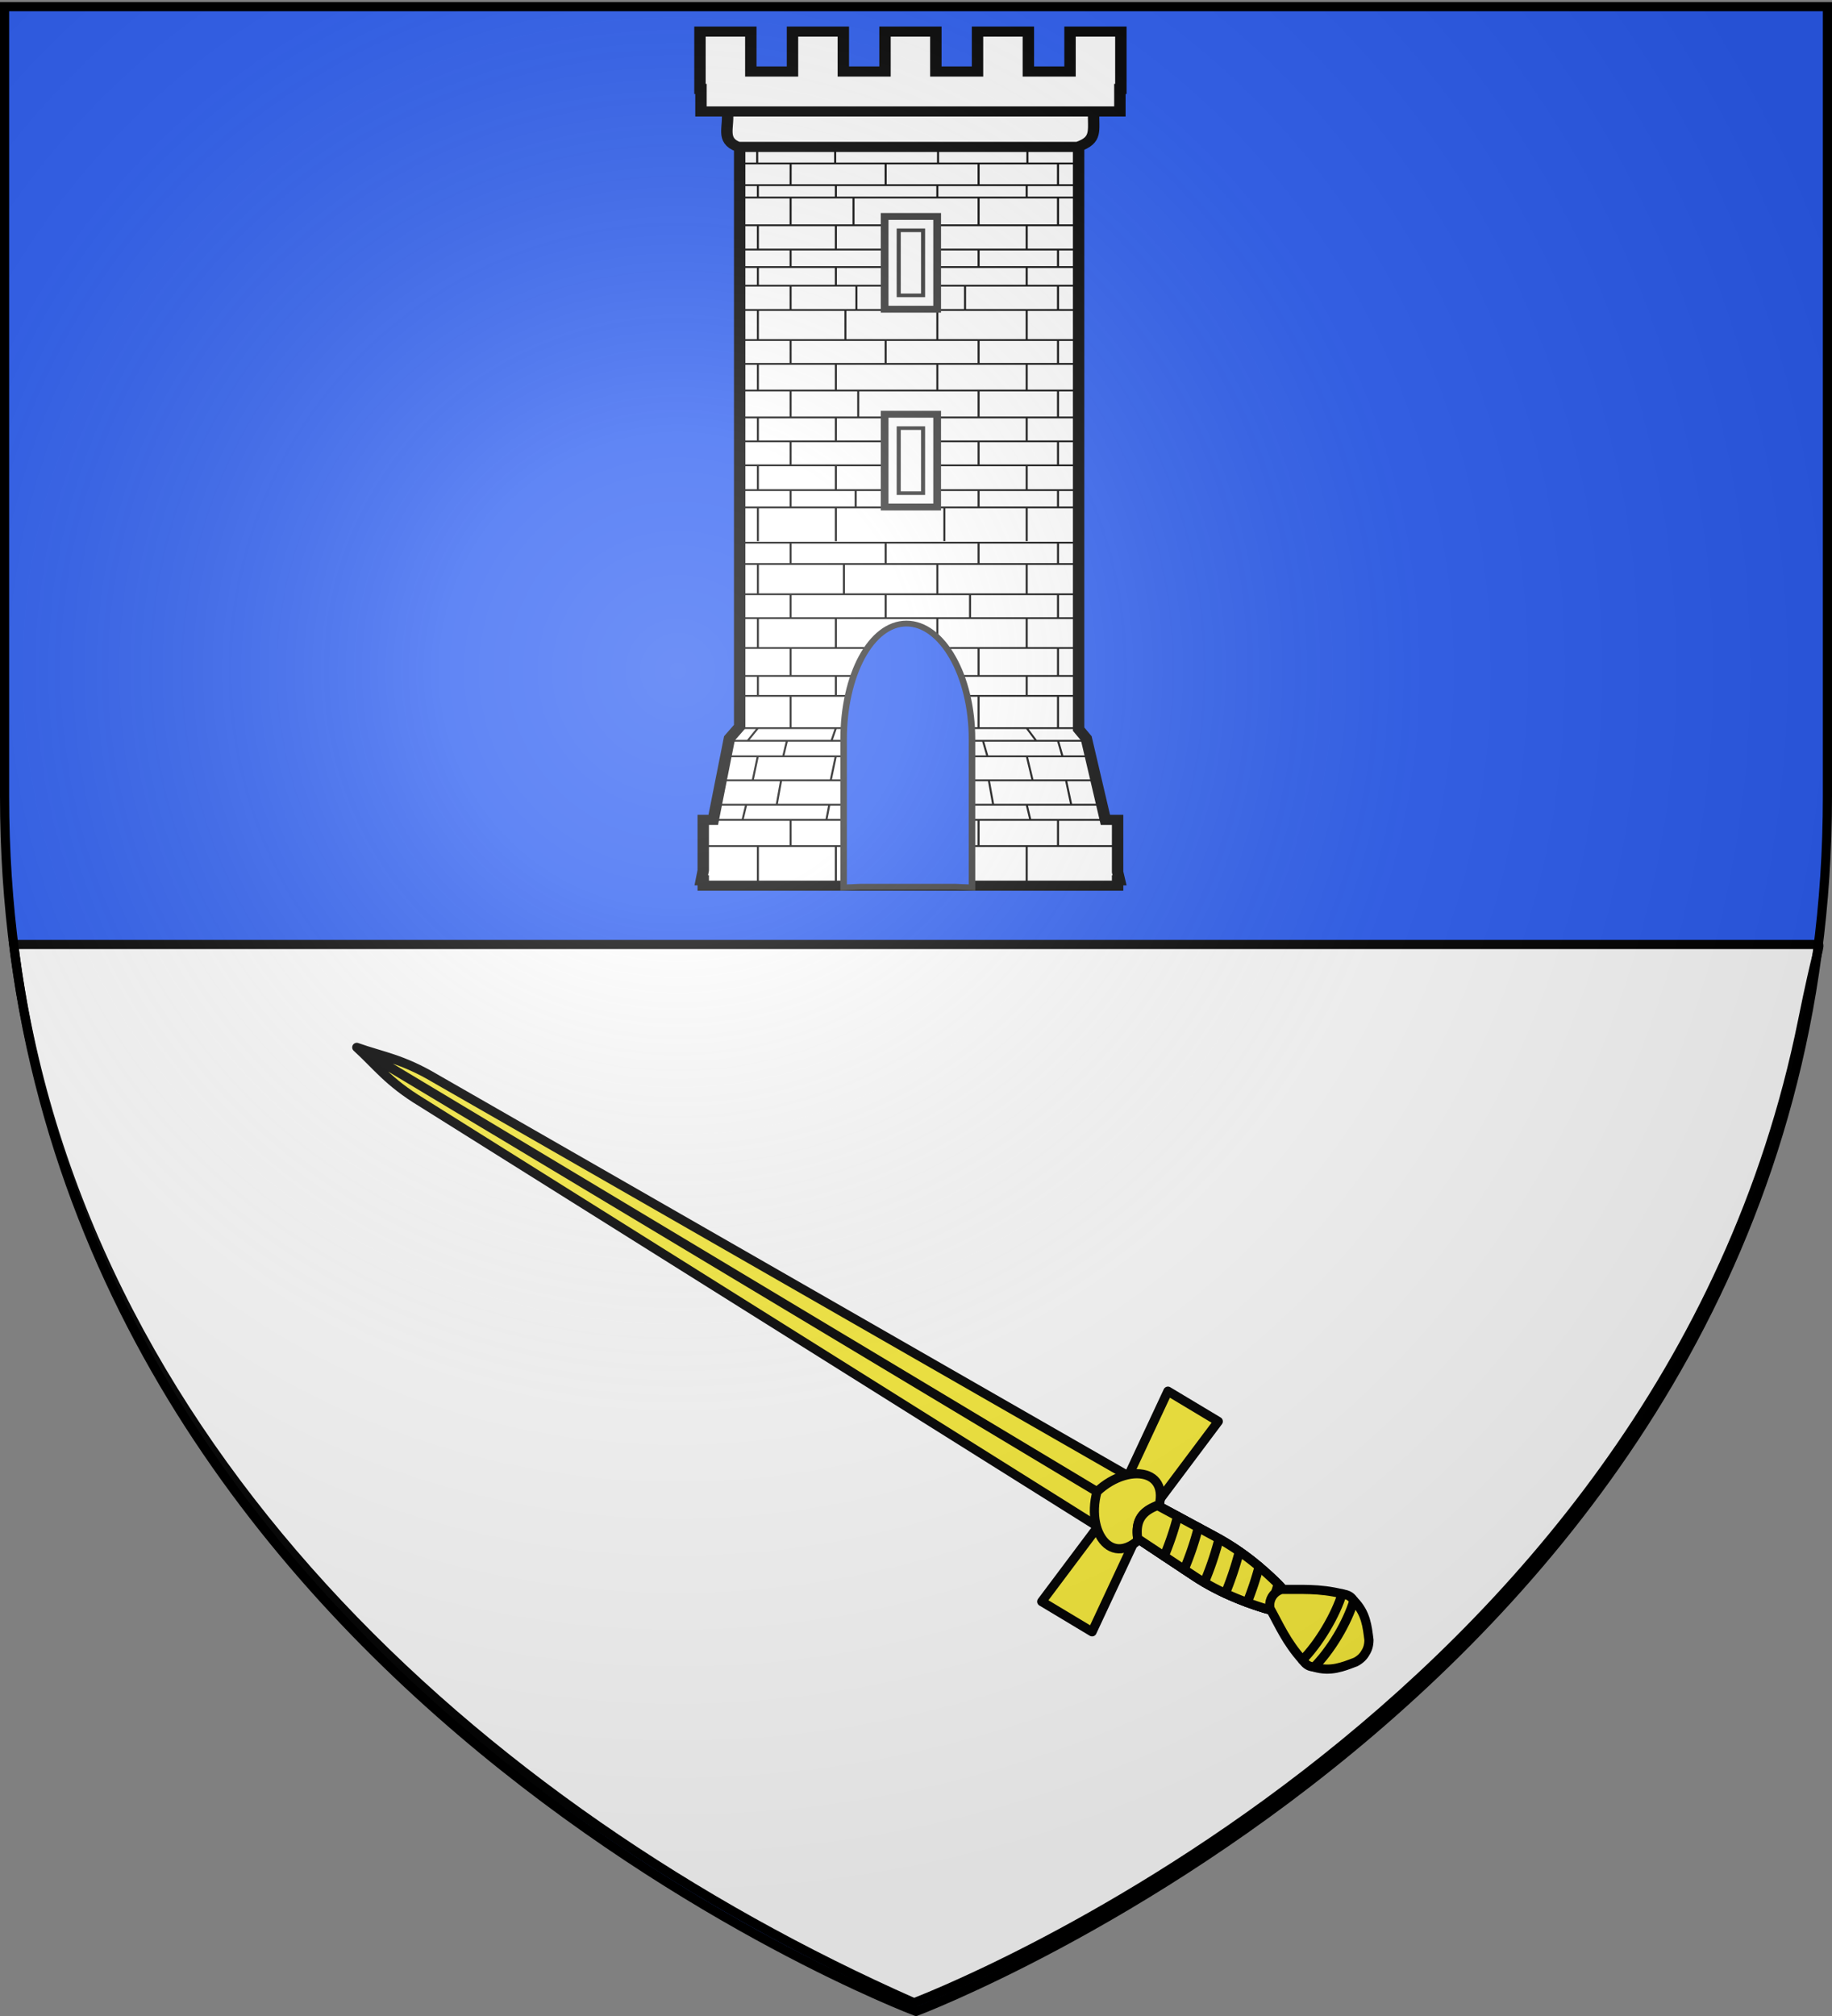 <svg xmlns="http://www.w3.org/2000/svg" xmlns:xlink="http://www.w3.org/1999/xlink" width="600" height="660" version="1.0"><rect width="100%" height="100%" fill="#808080" stroke="none"/><desc>Flag of Canton of Valais (Wallis)</desc><defs><radialGradient xlink:href="#b" id="i" cx="221.445" cy="226.331" r="300" fx="221.445" fy="226.331" gradientTransform="matrix(1.353 0 0 1.349 -77.63 -85.747)" gradientUnits="userSpaceOnUse"/><linearGradient id="b"><stop offset="0" style="stop-color:white;stop-opacity:.314"/><stop offset=".19" style="stop-color:white;stop-opacity:.251"/><stop offset=".6" style="stop-color:#6b6b6b;stop-opacity:.125"/><stop offset="1" style="stop-color:black;stop-opacity:.125"/></linearGradient></defs><g style="display:inline"><path d="M300 658.5s298.5-112.32 298.5-397.772V2.176H1.5v258.552C1.5 546.18 300 658.5 300 658.5" style="fill:#2b5df2;fill-opacity:1;fill-rule:evenodd;stroke:none"/><path d="M299.35 655.665s244.776-92.105 291.014-321.472c4.823-23.923 6.083-24.987 4.96-24.987H4.498c20.04 162.53 151.81 283.292 294.852 346.459z" style="fill:#fff;fill-opacity:1;fill-rule:evenodd;stroke:#000;stroke-width:3;stroke-linecap:butt;stroke-linejoin:miter;stroke-miterlimit:4;stroke-opacity:1;stroke-dasharray:none;display:inline"/><g style="fill:#fcef3c"><g style="fill:#fcef3c;stroke:#000;stroke-width:1.887"><g style="fill:#fcef3c"><path d="M78.465-153.319c4.064 3.721 6.423 7.16 13.267 11.34L233.08-52.586l3.924-4.8zM78.465-153.319c5.182 1.874 9.323 2.368 16.202 6.491L239.435-63.09l-2.431 5.703z" style="stroke-linecap:round;stroke-linejoin:round;fill:#fcef3c" transform="matrix(1.59 -.006 .006 1.59 -6.992 587.137)"/><path d="m219.12-38.675 10.352 6.264 10.84-22.967 15.315-20.258-10.352-6.264-10.84 22.967z" style="stroke-linecap:round;stroke-linejoin:round;fill:#fcef3c" transform="matrix(1.59 -.006 .006 1.59 -6.992 587.137)"/><path d="M230.59-61.26c-2.543 9.15 4.111 17.396 11.217 6.787 6.1-11.217-4.292-13.285-11.218-6.788" style="stroke-linecap:round;stroke-linejoin:round;fill:#fcef3c" transform="matrix(1.59 -.006 .006 1.59 -6.992 587.137)"/><path d="m238.934-51.561 11.52 7.703c4.838 3.23 9.989 5.356 14.924 6.865 1.357.415 3.013-.118 4.596-.436-.453-1.55-.749-3.264-1.746-4.274-3.627-3.671-7.9-7.248-13.006-10.035l-12.169-6.63c-3.343 1.235-4.597 3.202-4.119 6.807" style="stroke-width:1.887;stroke-linecap:round;stroke-linejoin:round;fill:#fcef3c" transform="matrix(1.59 -.006 .006 1.59 -6.992 587.137)"/><path d="M263.836-45.762a62 62 0 0 0-1.799 4.868c-.273.852-.5 1.692-.729 2.521a69 69 0 0 0 4.07 1.38c1.357.415 3.013-.118 4.596-.436-.453-1.55-.749-3.264-1.746-4.274a67 67 0 0 0-4.392-4.059" style="stroke-width:1.887;stroke-linecap:round;stroke-linejoin:round;fill:#fcef3c" transform="matrix(1.59 -.006 .006 1.59 -6.992 587.137)"/><path d="M259.866-48.833a63.867 63.867 0 0 0-2.967 8.588 63 63 0 0 0 8.48 3.252c.22.067.452.106.686.129a63 63 0 0 0 1.237-3.52c.183-.57.367-1.157.53-1.717-2.367-2.361-5.007-4.656-7.966-6.732" style="stroke-width:1.887;stroke-linecap:round;stroke-linejoin:round;fill:#fcef3c" transform="matrix(1.59 -.006 .006 1.59 -6.992 587.137)"/><path d="M255.665-51.47c-.73 1.694-1.394 3.544-2.02 5.497a64 64 0 0 0-1.028 3.488c2.891 1.711 5.876 3.062 8.822 4.16a65.28 65.28 0 0 0 2.49-7.38 52.3 52.3 0 0 0-8.264-5.765" style="stroke-width:1.887;stroke-linecap:round;stroke-linejoin:round;fill:#fcef3c" transform="matrix(1.59 -.006 .006 1.59 -6.992 587.137)"/><path d="M251.393-53.832a62 62 0 0 0-1.969 5.306c-.363 1.132-.657 2.258-.942 3.347l1.972 1.32a50 50 0 0 0 6.491 3.643 62 62 0 0 0 1.94-5.26c.364-1.132.696-2.268.98-3.357a49 49 0 0 0-4.643-2.905z" style="stroke-width:1.887;stroke-linecap:round;stroke-linejoin:round;fill:#fcef3c" transform="matrix(1.59 -.006 .006 1.59 -6.992 587.137)"/><path d="M247.074-56.064a62 62 0 0 0-1.847 4.999 64 64 0 0 0-.922 3.104l6.149 4.103c.72.48 1.431.94 2.163 1.373a61 61 0 0 0 2.072-5.53c.376-1.17.721-2.342 1.013-3.465-.16-.09-.318-.17-.48-.258l-8.092-4.42c-.014.035-.042.06-.056.094" style="stroke-width:1.887;stroke-linecap:round;stroke-linejoin:round;fill:#fcef3c" transform="matrix(1.59 -.006 .006 1.59 -6.992 587.137)"/><path d="M242.726-58.249a62 62 0 0 0-2.538 7.51l8.294 5.56a61.4 61.4 0 0 0 2.957-8.625l-8.385-4.565z" style="stroke-width:1.887;stroke-linecap:round;stroke-linejoin:round;fill:#fcef3c" transform="matrix(1.59 -.006 .006 1.59 -6.992 587.137)"/><path d="m238.934-51.561 5.44 3.642a62 62 0 0 0 1.922-5.175c.327-1.019.617-2.05.88-3.035l-4.122-2.24c-3.344 1.236-4.598 3.203-4.12 6.808" style="stroke-width:1.887;stroke-linecap:round;stroke-linejoin:round;fill:#fcef3c" transform="matrix(1.59 -.006 .006 1.59 -6.992 587.137)"/><path d="M266.563-39.493c-.749 1.238-.406 2.462-.406 2.462 1.909 3.476 3.311 6.858 6.639 10.61l2.424 1.467c3.377 1.013 5.933-.075 8.533-1.048.958-.51 1.587-1.137 1.998-1.88.468-.71.732-1.558.74-2.643-.346-2.754-.567-5.523-3.032-8.045l-2.424-1.467c-4.867-1.207-8.515-.88-12.48-.958 0 0-1.242.264-1.992 1.502" style="stroke-linecap:round;stroke-linejoin:round;fill:#fcef3c" transform="matrix(1.59 -.006 .006 1.59 -6.992 587.137)"/><path d="M272.772-26.435c.006.006.018.007.024.014.533.643.998 1.33 2.378 1.439 1.584-1.58 3.294-3.76 4.865-6.357 1.571-2.596 2.71-5.123 3.374-7.259-.737-1.171-1.561-1.265-2.379-1.439-.009-.002-.014-.012-.023-.014-.67 2.132-1.828 4.653-3.396 7.245-1.569 2.592-3.265 4.787-4.843 6.37" style="stroke-linecap:round;stroke-linejoin:round;fill:#fcef3c" transform="matrix(1.59 -.006 .006 1.59 -6.992 587.137)"/></g></g></g><g style="display:inline"><g style="fill:#fff"><g style="fill:#fff"><g style="fill:#fff;fill-opacity:1;stroke:#000;stroke-opacity:1;display:inline"><path d="M697.781 122.032v172.235l-2.516 3.243-3.971 22.54h-2.457v13.973l-.482 2.739h.482v1.486h101.728v-1.486h.482l-.482-2.311v-14.402h-2.998l-4.688-22.539-1.887-2.544V122.032z" style="fill:#fff;fill-opacity:1;stroke:#000;stroke-width:2.8;stroke-miterlimit:4;stroke-opacity:1;stroke-dasharray:none" transform="matrix(1.334 0 0 1.184 -688.588 -110.532)"/><path d="M694.72 123.915h89.963c-.14 5.763 1 8.117-3.947 10.06h-83.304c-4.412-1.874-2.126-5.474-2.713-10.06z" style="fill:#fff;fill-opacity:1;stroke:#000;stroke-width:2.8;stroke-miterlimit:4;stroke-opacity:1;stroke-dasharray:none" transform="matrix(1.334 0 0 1.184 -688.588 -110.532)"/><path d="M688.033 102.09v15.856h.248v6.226h102.845v-6.226h.243V102.09h-12.484v11.044h-10.229V102.09h-12.484v11.044h-10.23V102.09H733.46v11.044h-10.23V102.09h-12.483v11.044h-10.23V102.09z" style="fill:#fff;fill-opacity:1;stroke:#000;stroke-width:2.8;stroke-miterlimit:4;stroke-opacity:1;stroke-dasharray:none" transform="matrix(1.334 0 0 1.184 -688.588 -110.532)"/><path d="M698.079 243.403h82.433m-82.782 5.905h83.131m-83.13 8.368h82.956m-82.957 6.587h82.957m-82.957 8.258h82.782m-82.782 7.738h83.305m-82.956 5.504h82.782m-82.782 8.919h82.782m-85.647 3.499h87.62m-88.516 4.307h89.592m-90.838 6.634h92.093m-93.174 6.736h94.788m-98.18 4.199H790.55m-101.255 7.238h101.429M689.47 337.783h101.08m-88.3-43.101-2.51 3.499m2.51 4.157-1.255 6.729m-1.614 6.791-.897 4.199m3.766 7.238v10.488m0-57.524v5.504m0-21.5v8.258m0-23.213v8.368m19.15 37.006-1.075 3.499m1.076 4.157-1.256 6.729m-.358 6.791-.718 4.199m2.332 7.238v10.488m0-57.524v5.504m0-21.5v8.258m1.972-23.213v8.368m-13.087 28.087v8.919m-.896 3.499-.897 4.218m-.538 6.726-1.076 6.733m3.407 4.199v7.238m0-54.774v7.738m0-22.583v6.587m0-20.86v5.905m23.334 36.455v8.919m0 3.499-.718 4.218m-.717 6.726-.897 6.733m2.332 4.199v7.238m0-54.774v7.738m0-22.583v6.587m0-20.86v5.905m34.63 45.374 2.331 3.499m-2.331 4.157 1.435 6.729m-1.435 6.791.897 4.199m-.897 7.238v10.488m0-57.524v5.504m0-21.5v8.258m0-23.213v8.368m-21.94 37.006 1.256 3.499m.18 4.157.717 6.729m.538 6.791.538 4.199m-3.228 7.238v10.488m1.725-57.524v5.504m-1.725-21.5v8.258m0-23.213v8.368m29.627 28.087v8.919m0 3.499 1.076 4.218m.896 6.726 1.27 6.733m-3.242 4.199v7.238m0-54.774v7.738m0-22.583v6.587m0-20.86v5.905m-19.5 36.455v8.919m1.076 3.499 1.076 4.218m.36 6.726 1.075 6.733m-3.587 4.199v7.238m0-54.774v7.738m-2.095-22.583v6.587m2.095-20.86v5.905m-58.708-20.425h82.957m-83.41-94.98h84.112m-84.113 4.646h83.754m-83.377 6.005h83.099m-83.022 3.42h82.782m-82.782 7.672h82.957m-82.957 6.722h82.782m-82.782 4.84h82.957m-82.957 5.14h83.131m-82.956 6.722h83.13m-83.305 8.307h83.305m-83.653 6.592h83.653m-83.305 7.372h82.957m-83.131 7.443h83.48m-83.48 6.61h83.48m-83.48 6.638h83.305m-78.785-88.278v4.74m.174 6.06v3.42m0 7.672v6.722m0 4.84v5.14m0 6.722v8.307m0 6.592v7.372m0 7.443v6.61m0 6.638v6.851m0 4.649v9.464m18.977-109.242v4.74m.174 6.06v3.42m0 7.672v6.722m0 4.84v5.14m2.341 6.722v8.307m-2.341 6.592v7.372m0 7.443v6.61m0 6.638v6.851m0 4.649v9.464m-11.105-104.444-.01 6.002m0 3.42v7.672m0 6.722v4.84m0 5.14v6.722m0 8.307v6.592m0 7.372v7.443m0 6.61v6.638m0 6.851v4.649m23.334-94.98v6.002m-7.891 3.42v7.672m7.891 6.722v4.84m-7.174 5.14v6.722m7.174 8.307v6.592m-6.735 7.372v7.443m6.735 6.61v6.638m-7.353 6.851v4.649m42.157-99.778v4.74m-.174 6.06v3.42m0 7.672v6.722m0 4.84v5.14m0 6.722v8.307m0 6.592v7.372m0 7.443v6.61m0 6.638v6.851m0 4.649v9.464m-21.765-109.242v4.74m-.174 6.06v3.42m0 7.672v6.722m0 4.84v5.14m0 6.722v8.307m0 6.592v7.372m0 7.443v6.61m0 6.638v6.851m1.725 4.649v9.464m27.902-104.444v6.002m0 3.42v7.672m0 6.722v4.84m0 5.14v6.722m0 8.307v6.592m0 7.372v7.443m0 6.61v6.638m0 6.851v4.649m-19.5-94.98v6.002m0 3.42v7.672m0 6.722v4.84m-3.327 5.14v6.722m3.328 8.307v6.592m0 7.372v7.443m0 6.61v6.638m0 6.851v4.649m-58.534.153h82.782" style="fill:#fff;fill-opacity:1;fill-rule:evenodd;stroke:#000;stroke-width:.5;stroke-linecap:butt;stroke-linejoin:miter;stroke-miterlimit:4;stroke-opacity:1;stroke-dasharray:none" transform="matrix(1.334 0 0 1.184 -688.588 -110.532)"/><path d="M733.821 153.655v24.75h11.995v-24.75z" style="fill:#fff;fill-opacity:1;stroke:#313131;stroke-width:2.8;stroke-miterlimit:4;stroke-opacity:1;stroke-dasharray:none" transform="matrix(1.334 0 0 1.184 -688.588 -110.532)"/><path d="M733.821 153.655v24.75h11.995v-24.75zm3.009 3.383h5.977v17.985h-5.977z" style="fill:#fff;fill-opacity:1;stroke:#313131;stroke-width:1;stroke-miterlimit:4;stroke-opacity:1;stroke-dasharray:none" transform="matrix(1.334 0 0 1.184 -688.588 -110.532)"/><path d="M733.821 208.349v24.75h11.995v-24.75z" style="fill:#fff;fill-opacity:1;stroke:#313131;stroke-width:2.8;stroke-miterlimit:4;stroke-opacity:1;stroke-dasharray:none" transform="matrix(1.334 0 0 1.184 -688.588 -110.532)"/><path d="M733.821 208.349v24.75h11.995v-24.75zm3.009 3.383h5.977v17.984h-5.977z" style="fill:#fff;fill-opacity:1;stroke:#313131;stroke-width:1;stroke-miterlimit:4;stroke-opacity:1;stroke-dasharray:none" transform="matrix(1.334 0 0 1.184 -688.588 -110.532)"/><path d="m754.818 338.74-4.197-.207h-23.123l-4.198.207v-40.976c0-17.657 6.696-31.99 15.435-31.99s16.083 14.333 16.083 31.99z" style="fill:#2b5df2;fill-opacity:1;stroke:#313131;stroke-width:1.603;stroke-miterlimit:4;stroke-opacity:1;stroke-dasharray:none" transform="matrix(1.334 0 0 1.184 -688.588 -110.532)"/></g></g></g></g></g><g style="display:inline"><path d="M300 658.5s298.5-112.32 298.5-397.772V2.176H1.5v258.552C1.5 546.18 300 658.5 300 658.5" style="fill:url(#i);fill-opacity:1;fill-rule:evenodd;stroke:none"/></g><path d="M300 658.5S1.5 546.18 1.5 260.728V2.176h597v258.552C598.5 546.18 300 658.5 300 658.5z" style="opacity:1;fill:none;fill-opacity:1;fill-rule:evenodd;stroke:#000;stroke-width:3;stroke-linecap:butt;stroke-linejoin:miter;stroke-miterlimit:4;stroke-dasharray:none;stroke-opacity:1"/></svg>